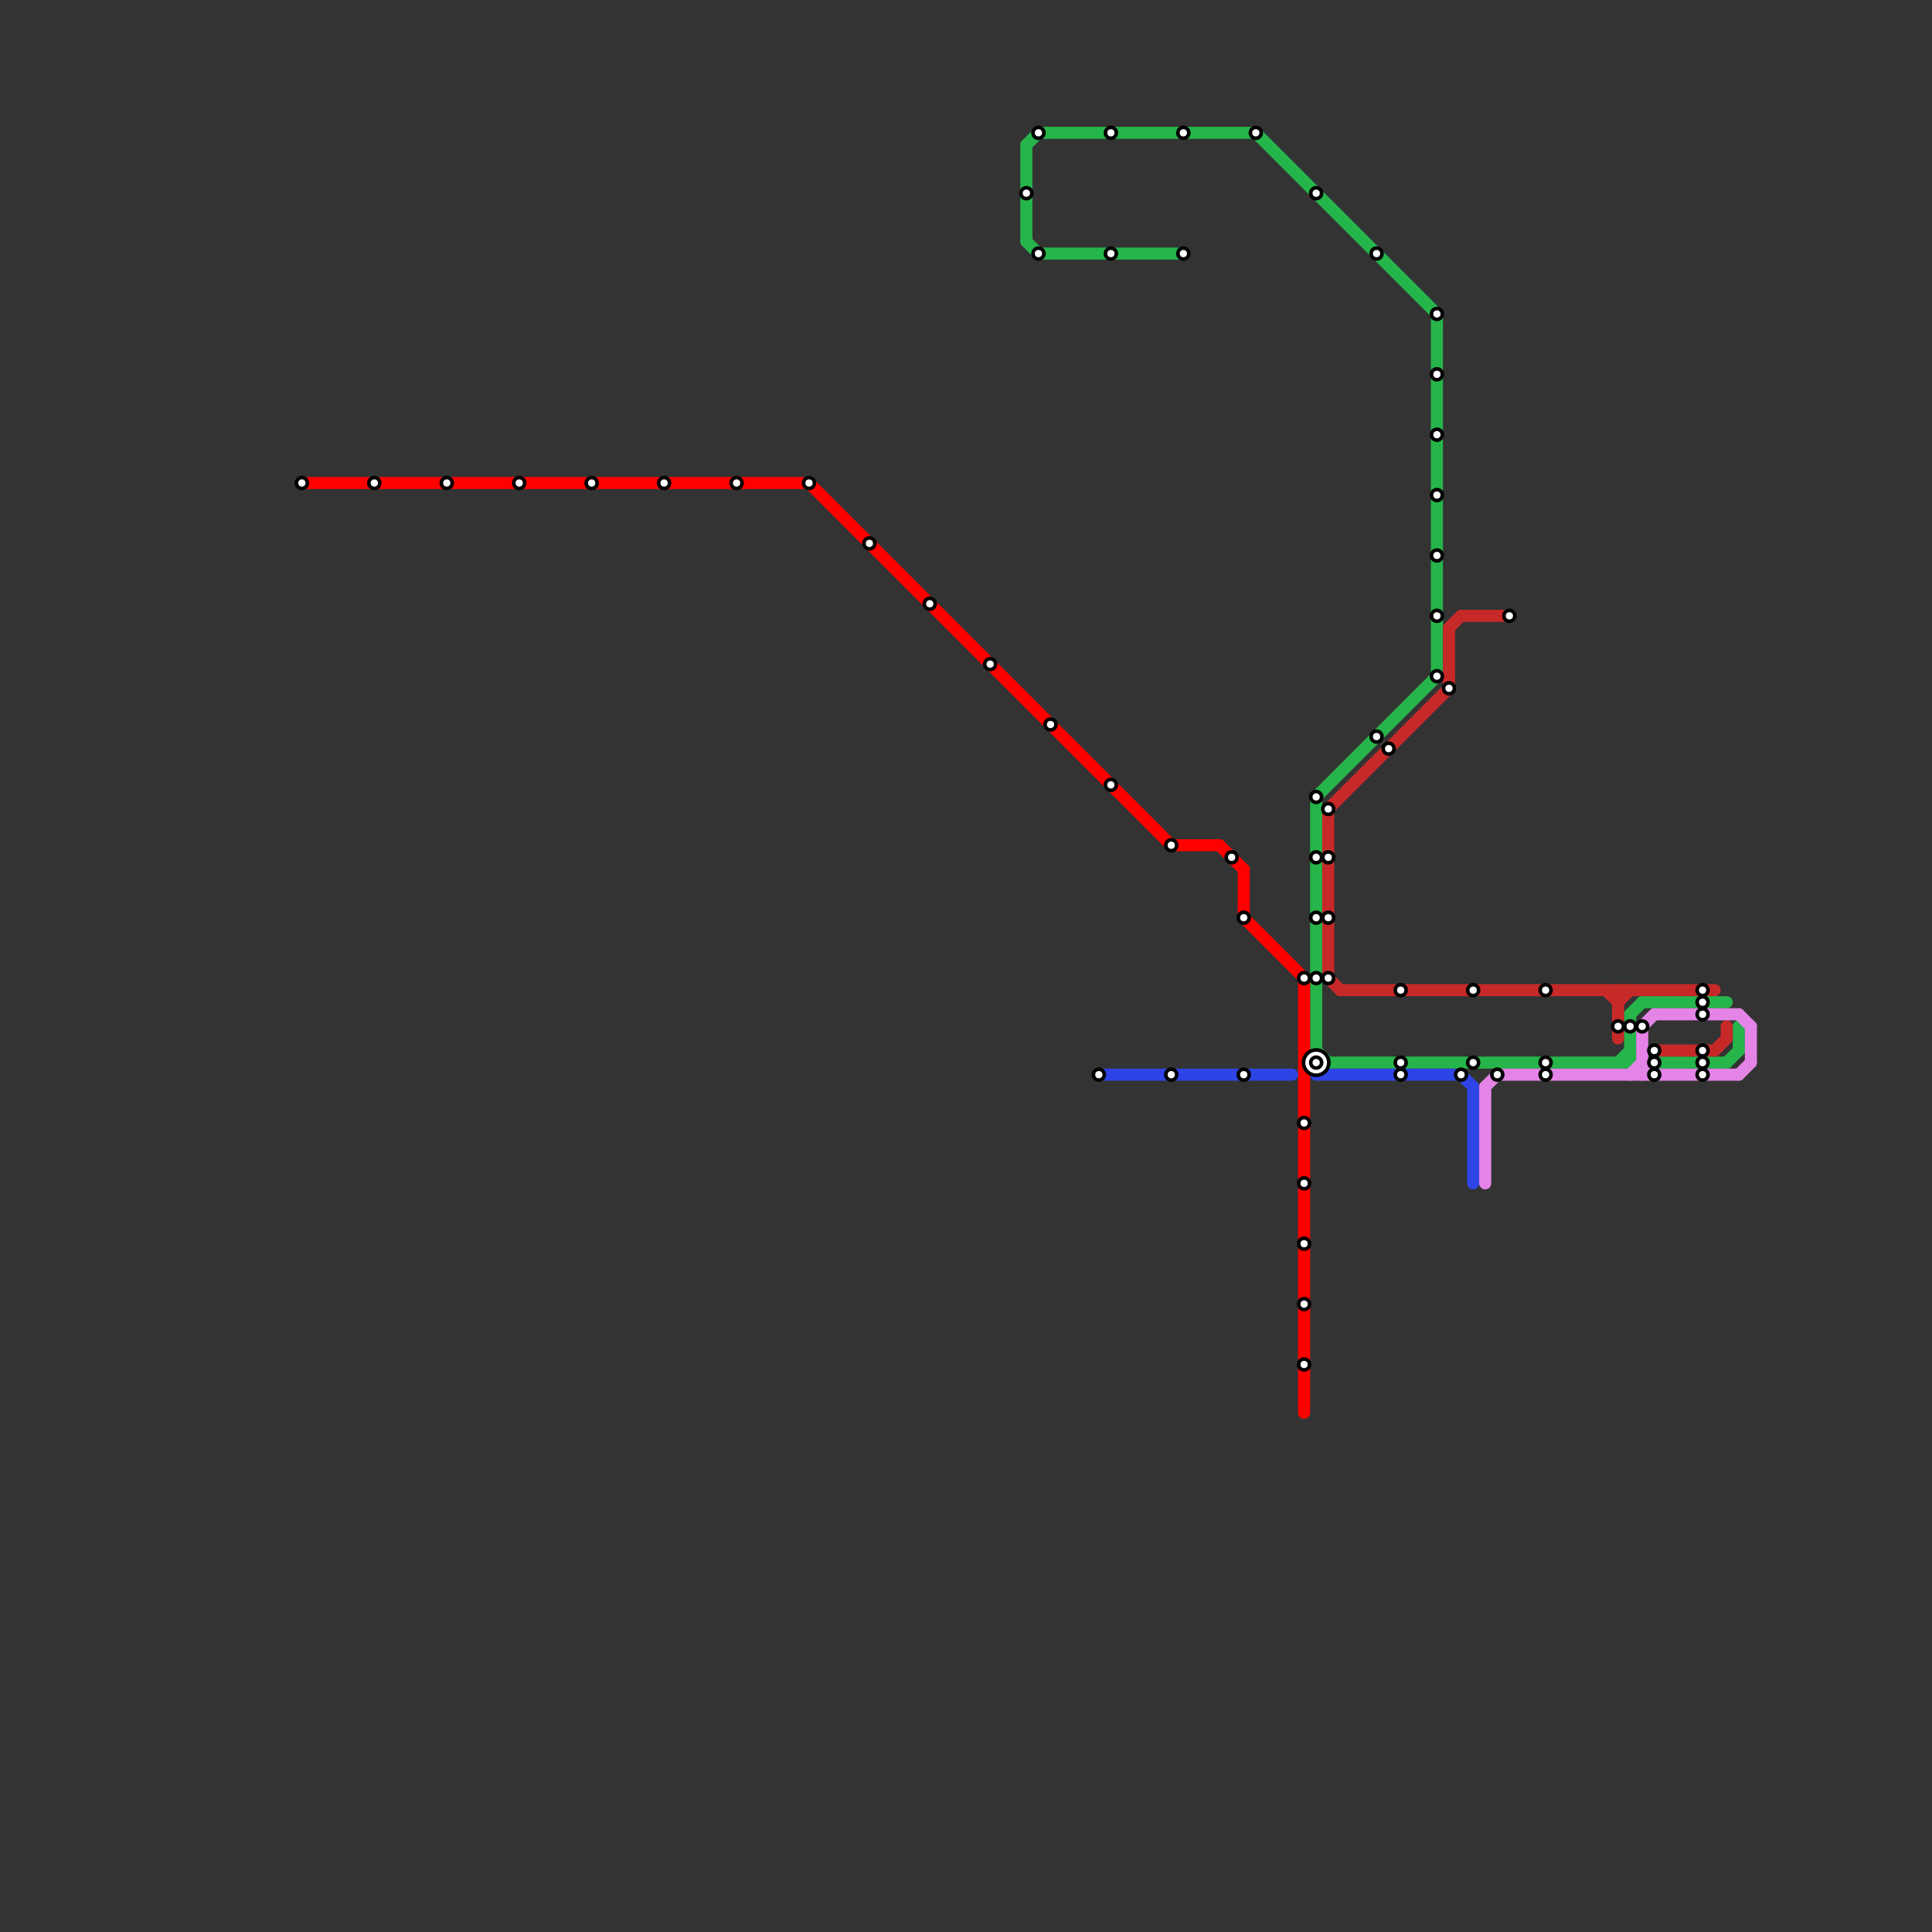 
<svg version="1.1" xmlns="http://www.w3.org/2000/svg" viewBox="0 0 160 160">
<rect x="0" y="0" width="160" height="160" fill="#333333" stroke="none"/>
<style>text { font: 1px Helvetica; font-weight: 600; white-space: pre; dominant-baseline: central; } line { stroke-width: 1; fill: none; stroke-linecap: round; stroke-linejoin: round; } .c0 { stroke: #26b54a } .c1 { stroke: #ff0000 } .c2 { stroke: #2e44e5 } .c3 { stroke: #c72929 } .c4 { stroke: #e484e6 }</style><defs><g id="wm-xf"><circle r="1.2" fill="#000"/><circle r="0.9" fill="#fff"/><circle r="0.6" fill="#000"/><circle r="0.3" fill="#fff"/></g><g id="wm"><circle r="0.6" fill="#000"/><circle r="0.3" fill="#fff"/></g></defs><line class="c0" x1="134" y1="88" x2="135" y2="87"/><line class="c0" x1="85" y1="12" x2="85" y2="20"/><line class="c0" x1="86" y1="11" x2="104" y2="11"/><line class="c0" x1="135" y1="84" x2="135" y2="88"/><line class="c0" x1="109" y1="87" x2="110" y2="88"/><line class="c0" x1="119" y1="26" x2="119" y2="56"/><line class="c0" x1="109" y1="66" x2="119" y2="56"/><line class="c0" x1="86" y1="21" x2="98" y2="21"/><line class="c0" x1="109" y1="88" x2="135" y2="88"/><line class="c0" x1="136" y1="83" x2="143" y2="83"/><line class="c0" x1="135" y1="84" x2="136" y2="83"/><line class="c0" x1="143" y1="88" x2="144" y2="87"/><line class="c0" x1="85" y1="12" x2="86" y2="11"/><line class="c0" x1="109" y1="66" x2="109" y2="88"/><line class="c0" x1="85" y1="20" x2="86" y2="21"/><line class="c0" x1="104" y1="11" x2="119" y2="26"/><line class="c0" x1="137" y1="88" x2="143" y2="88"/><line class="c0" x1="144" y1="85" x2="144" y2="87"/><line class="c1" x1="103" y1="76" x2="108" y2="81"/><line class="c1" x1="97" y1="70" x2="101" y2="70"/><line class="c1" x1="108" y1="81" x2="108" y2="117"/><line class="c1" x1="103" y1="72" x2="103" y2="76"/><line class="c1" x1="25" y1="40" x2="67" y2="40"/><line class="c1" x1="101" y1="70" x2="103" y2="72"/><line class="c1" x1="67" y1="40" x2="97" y2="70"/><line class="c2" x1="122" y1="90" x2="122" y2="98"/><line class="c2" x1="121" y1="89" x2="122" y2="90"/><line class="c2" x1="109" y1="89" x2="121" y2="89"/><line class="c2" x1="91" y1="89" x2="107" y2="89"/><line class="c3" x1="121" y1="51" x2="125" y2="51"/><line class="c3" x1="110" y1="67" x2="110" y2="81"/><line class="c3" x1="111" y1="82" x2="142" y2="82"/><line class="c3" x1="133" y1="82" x2="134" y2="83"/><line class="c3" x1="120" y1="52" x2="121" y2="51"/><line class="c3" x1="137" y1="87" x2="142" y2="87"/><line class="c3" x1="120" y1="52" x2="120" y2="57"/><line class="c3" x1="143" y1="85" x2="143" y2="86"/><line class="c3" x1="110" y1="67" x2="120" y2="57"/><line class="c3" x1="142" y1="87" x2="143" y2="86"/><line class="c3" x1="134" y1="82" x2="134" y2="86"/><line class="c3" x1="110" y1="81" x2="111" y2="82"/><line class="c3" x1="134" y1="83" x2="135" y2="82"/><line class="c4" x1="136" y1="85" x2="136" y2="89"/><line class="c4" x1="137" y1="84" x2="144" y2="84"/><line class="c4" x1="124" y1="89" x2="144" y2="89"/><line class="c4" x1="145" y1="85" x2="145" y2="88"/><line class="c4" x1="123" y1="90" x2="124" y2="89"/><line class="c4" x1="136" y1="88" x2="137" y2="89"/><line class="c4" x1="144" y1="84" x2="145" y2="85"/><line class="c4" x1="136" y1="85" x2="137" y2="84"/><line class="c4" x1="135" y1="89" x2="136" y2="88"/><line class="c4" x1="144" y1="89" x2="145" y2="88"/><line class="c4" x1="123" y1="90" x2="123" y2="98"/>

<use x="102" y="71" href="#wm"/><use x="103" y="76" href="#wm"/><use x="103" y="89" href="#wm"/><use x="104" y="11" href="#wm"/><use x="108" y="103" href="#wm"/><use x="108" y="108" href="#wm"/><use x="108" y="113" href="#wm"/><use x="108" y="81" href="#wm"/><use x="108" y="93" href="#wm"/><use x="108" y="98" href="#wm"/><use x="109" y="16" href="#wm"/><use x="109" y="66" href="#wm"/><use x="109" y="71" href="#wm"/><use x="109" y="76" href="#wm"/><use x="109" y="81" href="#wm"/><use x="109" y="88" href="#wm-xf"/><use x="110" y="67" href="#wm"/><use x="110" y="71" href="#wm"/><use x="110" y="76" href="#wm"/><use x="110" y="81" href="#wm"/><use x="114" y="21" href="#wm"/><use x="114" y="61" href="#wm"/><use x="115" y="62" href="#wm"/><use x="116" y="82" href="#wm"/><use x="116" y="88" href="#wm"/><use x="116" y="89" href="#wm"/><use x="119" y="26" href="#wm"/><use x="119" y="31" href="#wm"/><use x="119" y="36" href="#wm"/><use x="119" y="41" href="#wm"/><use x="119" y="46" href="#wm"/><use x="119" y="51" href="#wm"/><use x="119" y="56" href="#wm"/><use x="120" y="57" href="#wm"/><use x="121" y="89" href="#wm"/><use x="122" y="82" href="#wm"/><use x="122" y="88" href="#wm"/><use x="124" y="89" href="#wm"/><use x="125" y="51" href="#wm"/><use x="128" y="82" href="#wm"/><use x="128" y="88" href="#wm"/><use x="128" y="89" href="#wm"/><use x="134" y="85" href="#wm"/><use x="135" y="85" href="#wm"/><use x="136" y="85" href="#wm"/><use x="137" y="87" href="#wm"/><use x="137" y="88" href="#wm"/><use x="137" y="89" href="#wm"/><use x="141" y="82" href="#wm"/><use x="141" y="83" href="#wm"/><use x="141" y="84" href="#wm"/><use x="141" y="87" href="#wm"/><use x="141" y="88" href="#wm"/><use x="141" y="89" href="#wm"/><use x="25" y="40" href="#wm"/><use x="31" y="40" href="#wm"/><use x="37" y="40" href="#wm"/><use x="43" y="40" href="#wm"/><use x="49" y="40" href="#wm"/><use x="55" y="40" href="#wm"/><use x="61" y="40" href="#wm"/><use x="67" y="40" href="#wm"/><use x="72" y="45" href="#wm"/><use x="77" y="50" href="#wm"/><use x="82" y="55" href="#wm"/><use x="85" y="16" href="#wm"/><use x="86" y="11" href="#wm"/><use x="86" y="21" href="#wm"/><use x="87" y="60" href="#wm"/><use x="91" y="89" href="#wm"/><use x="92" y="11" href="#wm"/><use x="92" y="21" href="#wm"/><use x="92" y="65" href="#wm"/><use x="97" y="70" href="#wm"/><use x="97" y="89" href="#wm"/><use x="98" y="11" href="#wm"/><use x="98" y="21" href="#wm"/>
</svg>

